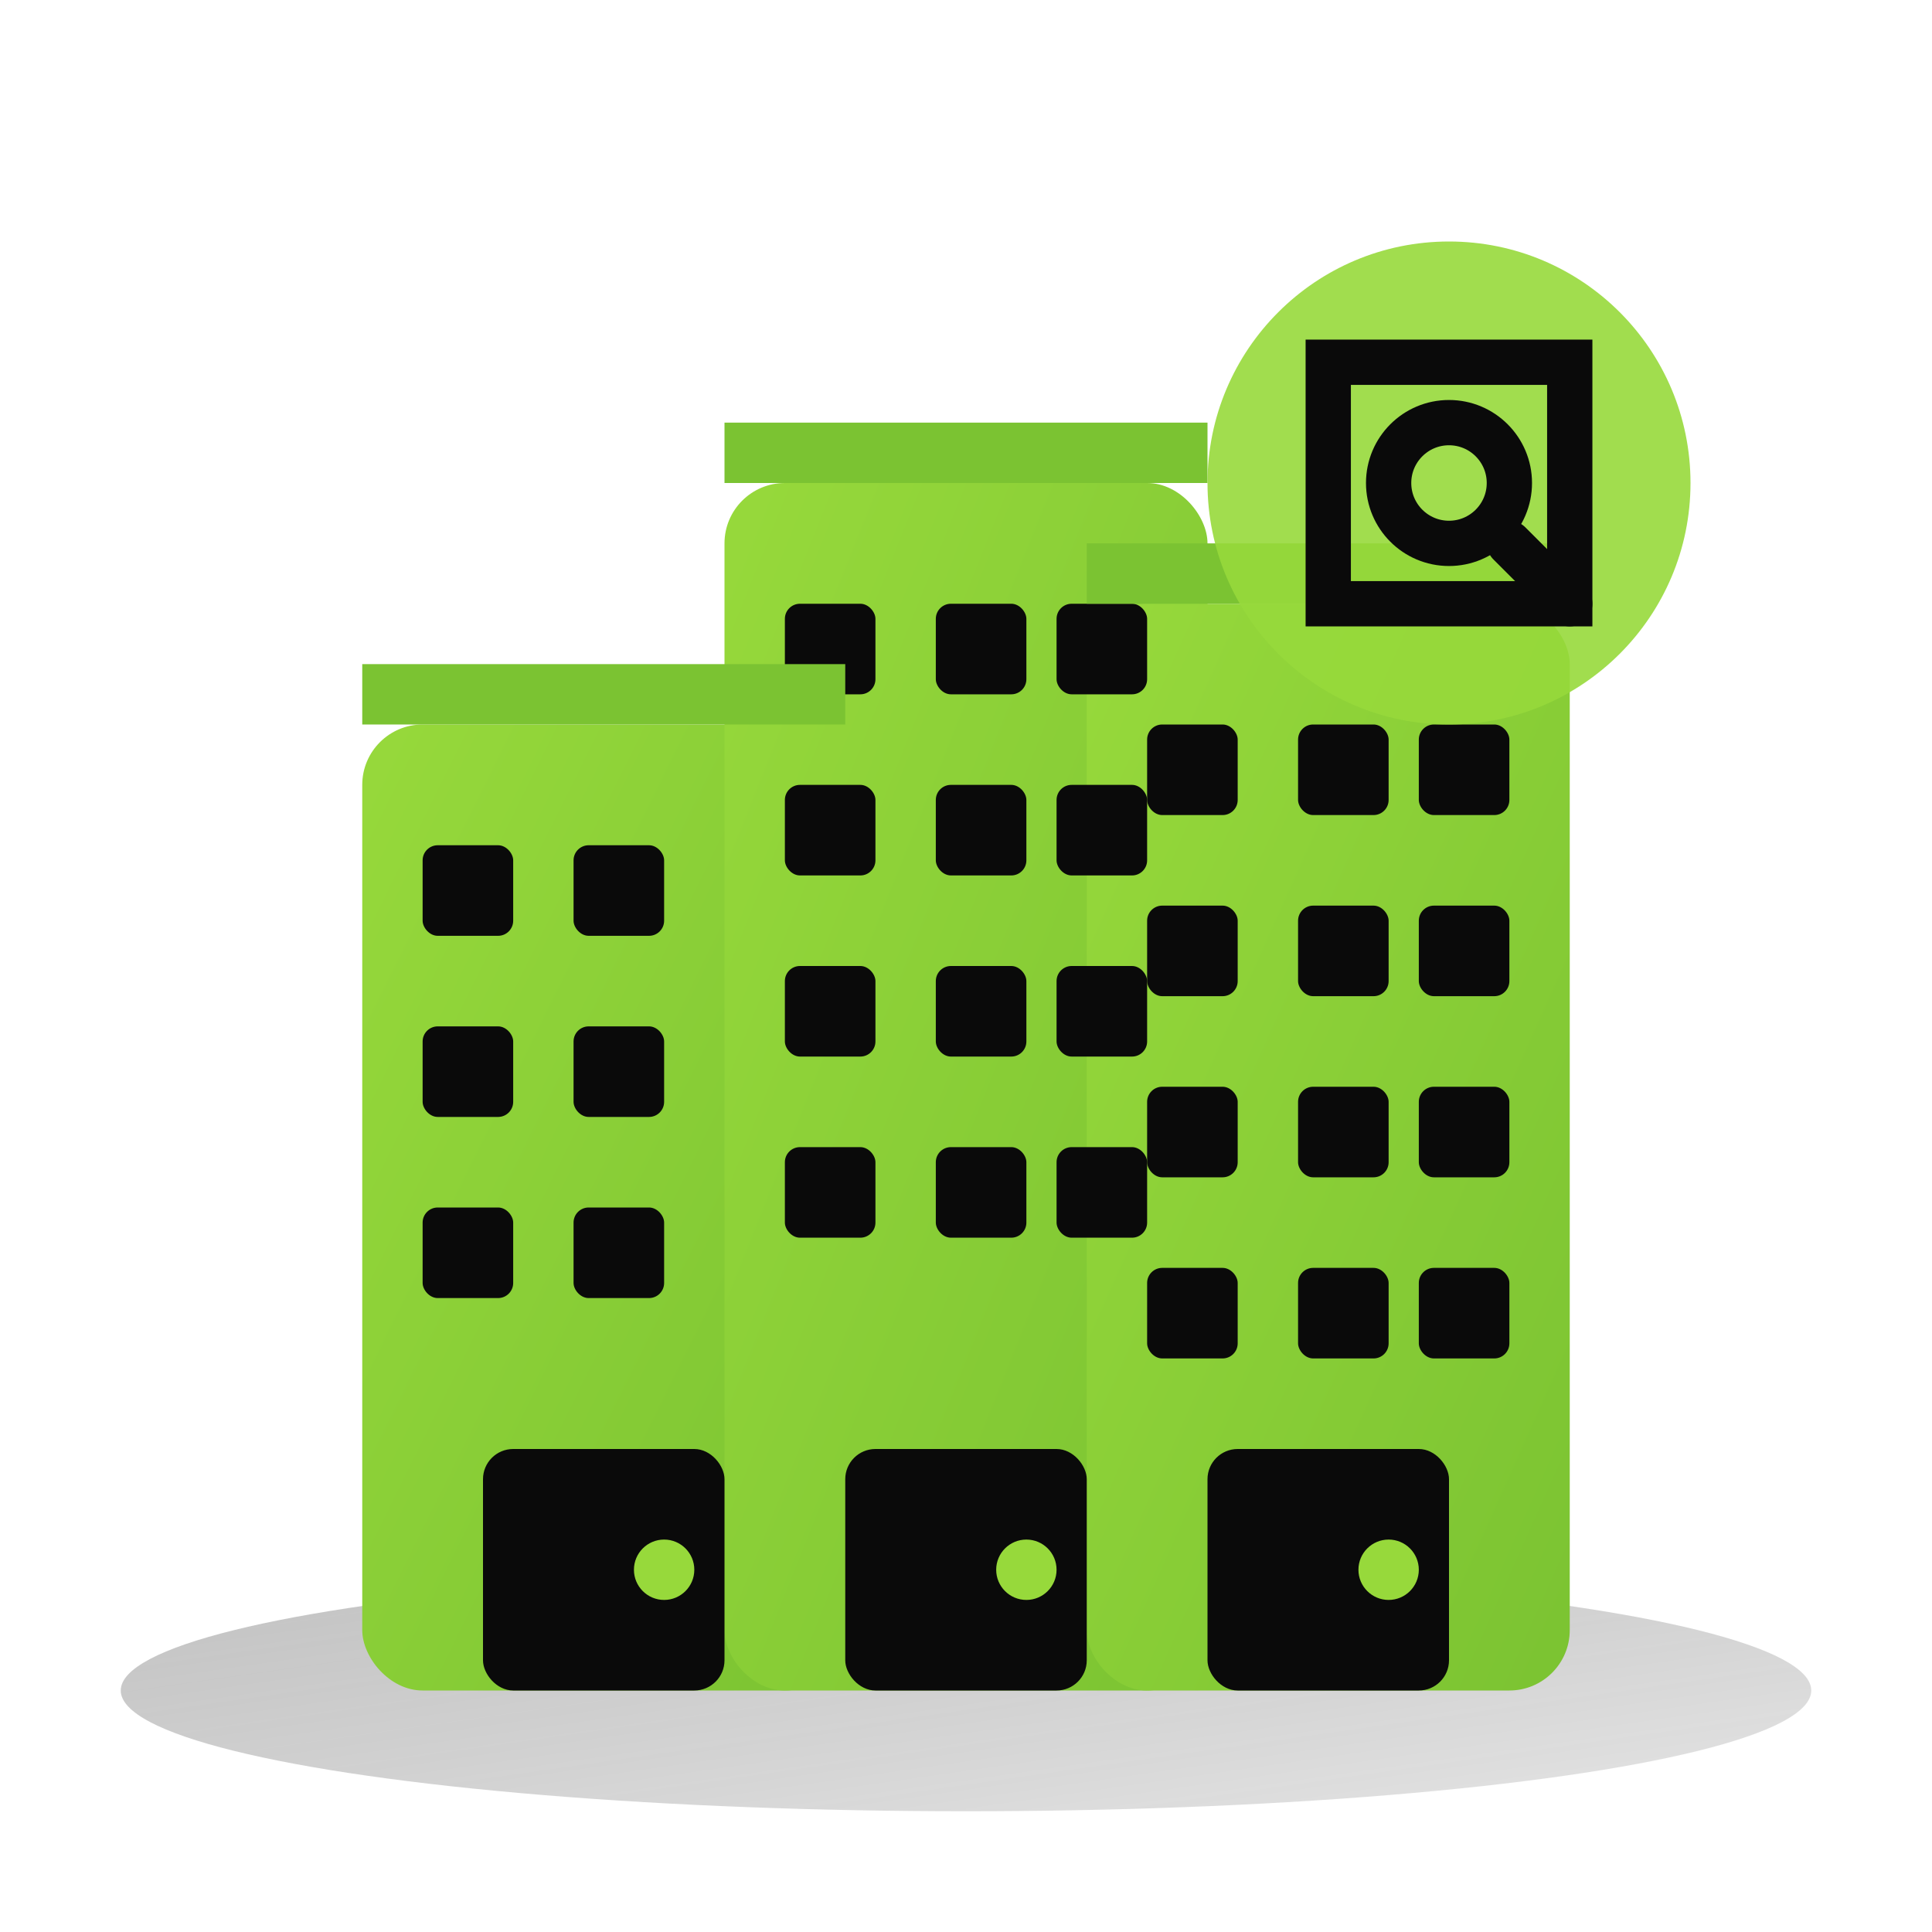 <svg xmlns="http://www.w3.org/2000/svg" viewBox="0 0 64 64" width="64" height="64">
  <defs>
    <linearGradient id="buildingGradient" x1="0%" y1="0%" x2="100%" y2="100%">
      <stop offset="0%" style="stop-color:#97d93b;stop-opacity:1" />
      <stop offset="100%" style="stop-color:#7bc332;stop-opacity:1" />
    </linearGradient>
    <linearGradient id="shadowGradient" x1="0%" y1="0%" x2="100%" y2="100%">
      <stop offset="0%" style="stop-color:#333333;stop-opacity:0.3" />
      <stop offset="100%" style="stop-color:#000000;stop-opacity:0.1" />
    </linearGradient>
  </defs>
  
  <!-- Shadow/base -->
  <ellipse cx="32" cy="56" rx="28" ry="4" fill="url(#shadowGradient)"/>
  
  <!-- Main building (left) -->
  <rect x="12" y="24" width="16" height="32" fill="url(#buildingGradient)" rx="2"/>
  
  <!-- Main building (center) -->
  <rect x="24" y="16" width="16" height="40" fill="url(#buildingGradient)" rx="2"/>
  
  <!-- Main building (right) -->
  <rect x="36" y="20" width="16" height="36" fill="url(#buildingGradient)" rx="2"/>
  
  <!-- Building details and windows -->
  <!-- Left building windows -->
  <rect x="14" y="28" width="3" height="3" fill="#0a0a0a" rx="0.5"/>
  <rect x="19" y="28" width="3" height="3" fill="#0a0a0a" rx="0.5"/>
  <rect x="14" y="34" width="3" height="3" fill="#0a0a0a" rx="0.5"/>
  <rect x="19" y="34" width="3" height="3" fill="#0a0a0a" rx="0.5"/>
  <rect x="14" y="40" width="3" height="3" fill="#0a0a0a" rx="0.5"/>
  <rect x="19" y="40" width="3" height="3" fill="#0a0a0a" rx="0.5"/>
  
  <!-- Center building windows -->
  <rect x="26" y="20" width="3" height="3" fill="#0a0a0a" rx="0.5"/>
  <rect x="31" y="20" width="3" height="3" fill="#0a0a0a" rx="0.5"/>
  <rect x="35" y="20" width="3" height="3" fill="#0a0a0a" rx="0.5"/>
  
  <rect x="26" y="26" width="3" height="3" fill="#0a0a0a" rx="0.5"/>
  <rect x="31" y="26" width="3" height="3" fill="#0a0a0a" rx="0.5"/>
  <rect x="35" y="26" width="3" height="3" fill="#0a0a0a" rx="0.5"/>
  
  <rect x="26" y="32" width="3" height="3" fill="#0a0a0a" rx="0.5"/>
  <rect x="31" y="32" width="3" height="3" fill="#0a0a0a" rx="0.5"/>
  <rect x="35" y="32" width="3" height="3" fill="#0a0a0a" rx="0.5"/>
  
  <rect x="26" y="38" width="3" height="3" fill="#0a0a0a" rx="0.5"/>
  <rect x="31" y="38" width="3" height="3" fill="#0a0a0a" rx="0.5"/>
  <rect x="35" y="38" width="3" height="3" fill="#0a0a0a" rx="0.5"/>
  
  <!-- Right building windows -->
  <rect x="38" y="24" width="3" height="3" fill="#0a0a0a" rx="0.5"/>
  <rect x="43" y="24" width="3" height="3" fill="#0a0a0a" rx="0.5"/>
  <rect x="47" y="24" width="3" height="3" fill="#0a0a0a" rx="0.5"/>
  
  <rect x="38" y="30" width="3" height="3" fill="#0a0a0a" rx="0.5"/>
  <rect x="43" y="30" width="3" height="3" fill="#0a0a0a" rx="0.5"/>
  <rect x="47" y="30" width="3" height="3" fill="#0a0a0a" rx="0.5"/>
  
  <rect x="38" y="36" width="3" height="3" fill="#0a0a0a" rx="0.5"/>
  <rect x="43" y="36" width="3" height="3" fill="#0a0a0a" rx="0.5"/>
  <rect x="47" y="36" width="3" height="3" fill="#0a0a0a" rx="0.5"/>
  
  <rect x="38" y="42" width="3" height="3" fill="#0a0a0a" rx="0.5"/>
  <rect x="43" y="42" width="3" height="3" fill="#0a0a0a" rx="0.5"/>
  <rect x="47" y="42" width="3" height="3" fill="#0a0a0a" rx="0.5"/>
  
  <!-- Entrance doors -->
  <rect x="16" y="48" width="8" height="8" fill="#0a0a0a" rx="1"/>
  <rect x="28" y="48" width="8" height="8" fill="#0a0a0a" rx="1"/>
  <rect x="40" y="48" width="8" height="8" fill="#0a0a0a" rx="1"/>
  
  <!-- Door handles -->
  <circle cx="22" cy="52" r="1" fill="#97d93b"/>
  <circle cx="34" cy="52" r="1" fill="#97d93b"/>
  <circle cx="46" cy="52" r="1" fill="#97d93b"/>
  
  <!-- Roof details -->
  <rect x="12" y="22" width="16" height="2" fill="#7bc332"/>
  <rect x="24" y="14" width="16" height="2" fill="#7bc332"/>
  <rect x="36" y="18" width="16" height="2" fill="#7bc332"/>
  
  <!-- Key/search icon overlay -->
  <circle cx="48" cy="16" r="8" fill="#97d93b" opacity="0.9"/>
  <path d="M44,12 L52,12 L52,20 L44,20 Z" fill="none" stroke="#0a0a0a" stroke-width="1.5" rx="2"/>
  <circle cx="48" cy="16" r="2" fill="none" stroke="#0a0a0a" stroke-width="1.5"/>
  <line x1="50" y1="18" x2="52" y2="20" stroke="#0a0a0a" stroke-width="1.5" stroke-linecap="round"/>
</svg>
